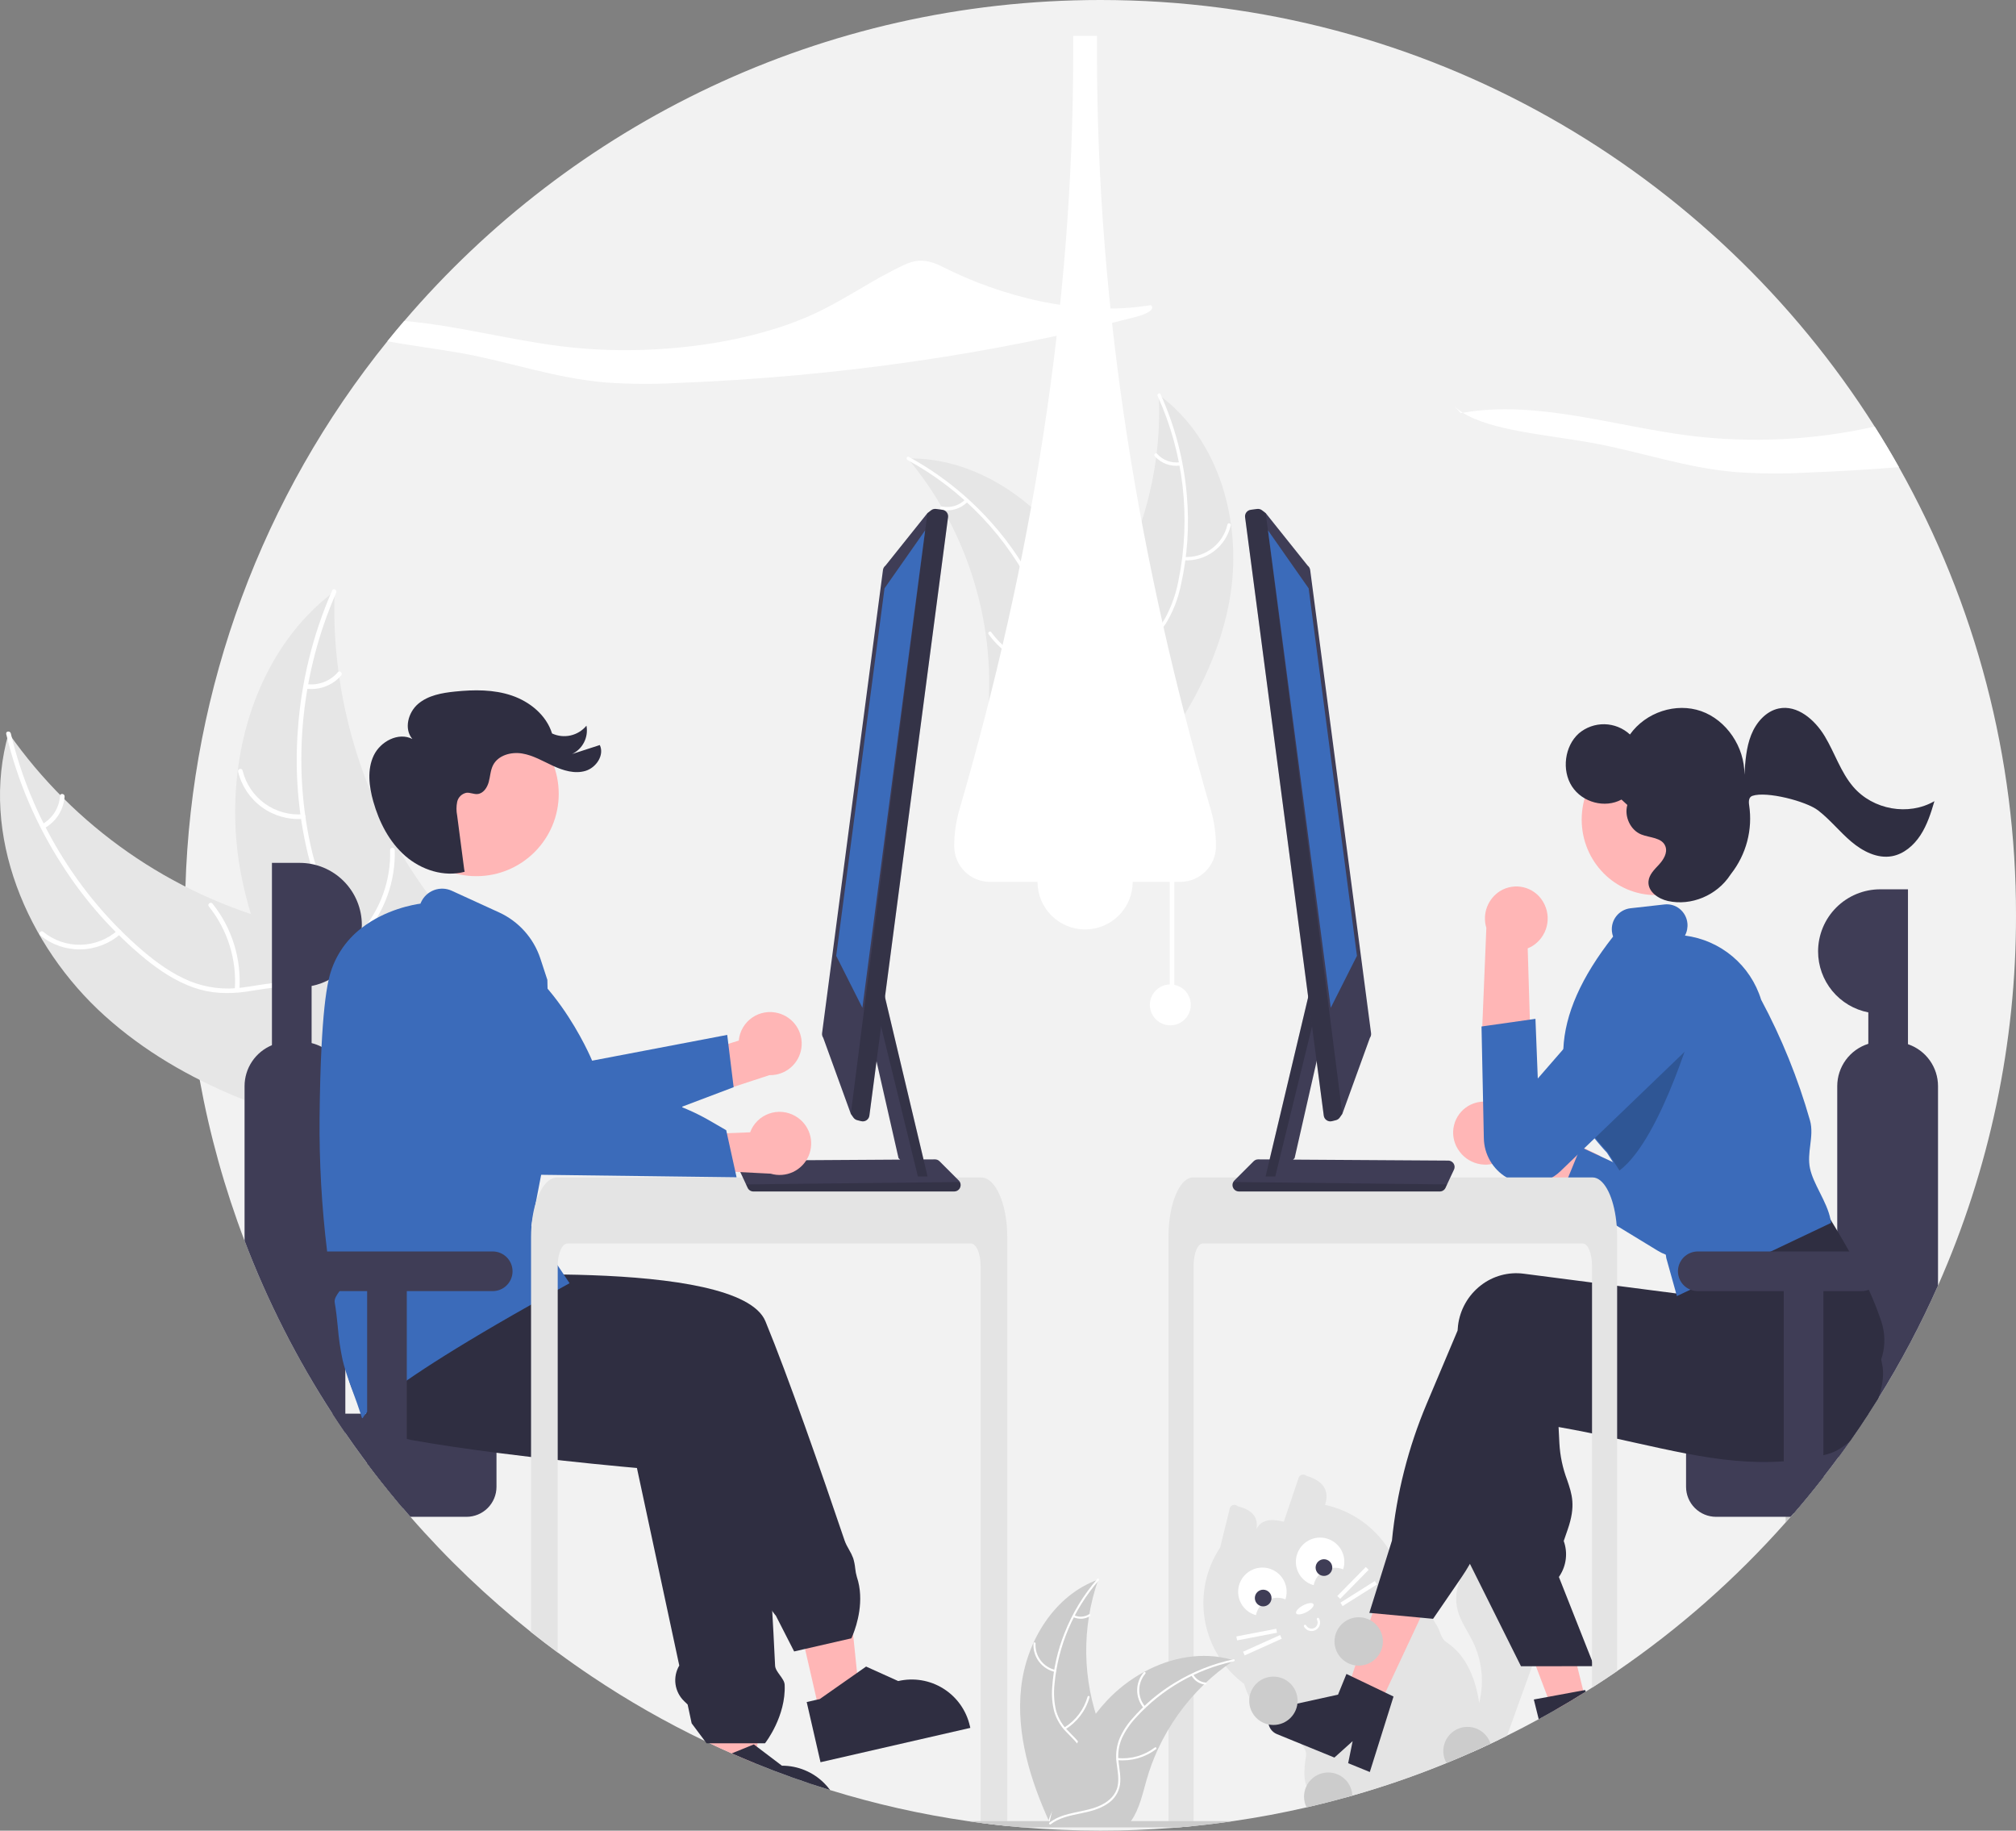 <?xml version="1.0" encoding="UTF-8"?> <svg xmlns="http://www.w3.org/2000/svg" width="651" height="591" viewBox="0 0 651 591" fill="none"><rect x="0" y="0" width="651" height="591" fill="#808080" stroke="none"/><g clip-path="url(#clip0_2159_1289)"><path d="M650.999 295.5C651.066 336.665 642.486 377.385 625.815 415.026C625.276 416.242 624.731 417.451 624.178 418.652C623.905 419.256 623.625 419.853 623.345 420.457C623.065 421.054 622.784 421.659 622.497 422.256C622.128 423.029 621.76 423.796 621.384 424.562C620.919 425.527 620.447 426.485 619.961 427.443C619.902 427.576 619.836 427.709 619.762 427.841C619.356 428.652 618.951 429.462 618.531 430.273C618.442 430.45 618.354 430.627 618.258 430.796C617.779 431.74 617.285 432.683 616.783 433.619V433.626C616.253 434.621 615.719 435.613 615.184 436.603C613.857 439.05 612.493 441.474 611.092 443.876C610.672 444.591 610.259 445.306 609.831 446.013C609.44 446.677 609.05 447.332 608.652 447.988C608.379 448.445 608.106 448.895 607.826 449.344C607.384 450.074 606.934 450.803 606.477 451.533C606.469 451.54 606.469 451.54 606.469 451.548C605.459 453.169 604.427 454.783 603.388 456.382H603.38C602.901 457.126 602.415 457.863 601.928 458.6V458.607C600.461 460.818 598.964 463.007 597.438 465.173V465.18C597.433 465.181 597.427 465.184 597.424 465.188V465.195L597.409 465.21C596.2 466.942 594.966 468.659 593.708 470.361V470.368C592.904 471.459 592.093 472.549 591.275 473.625C590.604 474.51 589.926 475.391 589.24 476.271C589.1 476.462 588.953 476.647 588.798 476.838V476.846C588.614 477.089 588.429 477.325 588.23 477.568V477.575C585.318 481.297 582.318 484.944 579.229 488.518H579.221C579.059 488.717 578.889 488.909 578.72 489.1C578.558 489.292 578.381 489.484 578.211 489.683H578.204C577.946 489.985 577.68 490.287 577.415 490.589C577.157 490.891 576.884 491.193 576.611 491.495V491.503C560.51 509.661 542.237 525.773 522.203 539.475C519.535 541.31 516.831 543.096 514.094 544.833C513.415 545.268 512.737 545.695 512.052 546.122C511.845 546.262 511.639 546.388 511.432 546.513C511.071 546.741 510.702 546.97 510.334 547.198C509.973 547.419 509.604 547.648 509.235 547.869C507.768 548.768 506.286 549.652 504.804 550.522C504.436 550.743 504.06 550.956 503.684 551.178C503.315 551.391 502.939 551.605 502.563 551.819C502.558 551.826 502.552 551.833 502.544 551.838C502.537 551.843 502.528 551.846 502.519 551.848L502.504 551.856L502.49 551.87H502.482C500.624 552.939 498.759 553.993 496.872 555.009C493.495 556.852 490.084 558.628 486.639 560.337C485.784 560.765 484.921 561.185 484.059 561.605C483.344 561.951 482.621 562.297 481.906 562.636C481.707 562.732 481.515 562.828 481.316 562.916C480.719 563.197 480.122 563.477 479.525 563.749C478.876 564.059 478.22 564.353 477.571 564.648C476.841 564.98 476.119 565.304 475.389 565.628C472.646 566.852 469.874 568.031 467.095 569.165C457.166 573.229 447.018 576.738 436.699 579.674C436.219 579.814 435.733 579.954 435.246 580.086C430.83 581.324 426.382 582.457 421.902 583.484C414.08 585.282 406.187 586.758 398.222 587.912C398.207 587.912 398.185 587.92 398.171 587.92C397.22 588.06 396.261 588.192 395.31 588.325C395.229 588.34 395.141 588.355 395.052 588.362C395.045 588.369 395.037 588.369 395.023 588.362C395.023 588.362 395.023 588.369 395.015 588.362C393.961 588.502 392.907 588.642 391.845 588.775C391.771 588.789 391.698 588.797 391.624 588.804C390.636 588.922 389.641 589.04 388.645 589.15C387.576 589.268 386.507 589.379 385.431 589.489C384.613 589.57 383.794 589.652 382.976 589.725C382.903 589.74 382.829 589.747 382.755 589.747C382.01 589.814 381.266 589.88 380.521 589.939C380.492 589.939 380.455 589.946 380.425 589.946C379.777 590.005 379.128 590.049 378.479 590.101C370.849 590.705 363.144 591.005 355.367 591C346.925 591 338.57 590.649 330.301 589.946C330.271 589.946 330.242 589.939 330.212 589.939C328.45 589.792 326.691 589.629 324.933 589.453C324.469 589.408 324.012 589.357 323.547 589.313C323.459 589.305 323.371 589.298 323.282 589.283C323.142 589.268 323.002 589.254 322.854 589.239C322.781 589.231 322.7 589.224 322.626 589.209C322.014 589.143 321.402 589.077 320.783 589.003C320.097 588.922 319.404 588.841 318.719 588.752C318.033 588.671 317.34 588.583 316.654 588.487C316.507 588.472 316.352 588.458 316.205 588.428C315.703 588.369 315.202 588.303 314.708 588.229C314.465 588.2 314.229 588.163 313.993 588.126C313.514 588.06 313.042 587.993 312.563 587.92C312.548 587.92 312.526 587.912 312.511 587.912C297.456 585.739 282.595 582.391 268.063 577.898H268.056C267.267 577.655 266.478 577.404 265.689 577.154C265.453 577.087 265.217 577.014 264.981 576.932C262.932 576.277 260.895 575.599 258.87 574.899C256.076 573.941 253.301 572.938 250.546 571.892C249.794 571.605 249.05 571.317 248.298 571.03C246.801 570.44 245.312 569.851 243.83 569.247C241.301 568.215 238.79 567.151 236.295 566.056H236.288V566.048C233.958 565.024 231.646 563.968 229.351 562.88C229.283 562.859 229.218 562.83 229.159 562.791C229.152 562.791 229.152 562.784 229.144 562.784C228.636 562.548 228.127 562.305 227.618 562.062L227.603 562.054C214.958 555.995 202.765 549.036 191.118 541.229C187.38 538.731 183.706 536.15 180.096 533.484C177.184 531.34 174.314 529.142 171.485 526.889C157.396 515.696 144.356 503.242 132.529 489.683H132.522V489.675C131.689 488.725 130.878 487.781 130.052 486.823V486.816C129.934 486.683 129.824 486.551 129.713 486.418C129.19 485.806 128.681 485.202 128.172 484.583V484.576C127.479 483.758 126.801 482.937 126.138 482.115C125.99 481.938 125.85 481.768 125.71 481.591H125.703V481.584C125.157 480.921 124.619 480.25 124.088 479.58C123.815 479.248 123.55 478.909 123.284 478.57H123.277V478.563C121.67 476.536 120.095 474.49 118.551 472.424V472.417C118.124 471.849 117.704 471.282 117.291 470.707H117.283C115.308 468.04 113.383 465.34 111.511 462.609V462.601C110.803 461.577 110.103 460.545 109.41 459.506C108.717 458.467 108.031 457.426 107.353 456.382H107.345C106.645 455.306 105.952 454.225 105.266 453.139C105.23 453.08 105.193 453.029 105.163 452.977C104.485 451.909 103.816 450.833 103.158 449.75C102.627 448.887 102.104 448.033 101.595 447.17C101.241 446.588 100.895 446.013 100.555 445.424C100.43 445.225 100.32 445.026 100.209 444.834C99.427 443.501 98.661 442.167 97.894 440.826C97.002 439.249 96.117 437.657 95.255 436.065C94.901 435.409 94.547 434.746 94.201 434.083C94.075 433.869 93.965 433.655 93.854 433.434C93.441 432.653 93.028 431.872 92.623 431.084C92.217 430.303 91.812 429.514 91.414 428.726C91.016 427.937 90.618 427.149 90.227 426.353C89.932 425.756 89.637 425.152 89.35 424.555C89.32 424.505 89.293 424.453 89.268 424.4C89.136 424.12 88.996 423.847 88.87 423.567C88.841 423.524 88.818 423.477 88.804 423.427C88.502 422.808 88.207 422.197 87.919 421.578C87.536 420.782 87.167 419.978 86.799 419.175C86.533 418.615 86.283 418.048 86.025 417.48C85.656 416.685 85.295 415.881 84.941 415.071C84.565 414.238 84.204 413.398 83.842 412.558C83.746 412.344 83.658 412.138 83.57 411.924C83.4 411.541 83.238 411.158 83.076 410.774C82.641 409.758 82.213 408.726 81.793 407.702C81.314 406.545 80.847 405.385 80.392 404.223C79.957 403.14 79.534 402.054 79.124 400.966L78.969 400.568V400.561C72.563 383.733 67.716 366.352 64.49 348.638V348.631C62.65 338.517 61.341 328.315 60.568 318.064C60.523 317.504 60.487 316.944 60.45 316.384C59.963 309.45 59.725 302.488 59.735 295.5C59.735 292.398 59.784 289.31 59.882 286.237C61.794 221.993 84.705 160.142 125.113 110.146C126.89 107.942 128.698 105.766 130.539 103.617C184.755 40.198 265.365 0 355.367 0C460.592 0 552.983 54.951 605.364 137.713C608.091 142.002 610.701 146.37 613.193 150.816C638.057 194.982 651.08 244.821 650.999 295.5Z" fill="#F2F2F2"></path><path d="M498.526 527.441C497.465 530.374 496.405 533.307 495.349 536.24C495.15 536.8 494.943 537.353 494.744 537.913C492.046 545.385 489.345 552.86 486.642 560.337C485.787 560.764 484.924 561.184 484.062 561.604C483.347 561.951 482.624 562.297 481.909 562.636C481.71 562.732 481.518 562.828 481.319 562.916C480.722 563.196 480.125 563.476 479.528 563.749C478.879 564.058 478.223 564.353 477.574 564.648C476.844 564.979 476.122 565.304 475.392 565.628C475.012 564.64 474.796 563.597 474.75 562.54C474.719 560.88 474.915 559.224 475.333 557.618C475.974 554.965 476.992 552.363 477.662 549.703C477.699 549.578 477.729 549.445 477.758 549.32C479.254 542.969 478.563 536.299 475.797 530.389C474.131 526.866 471.742 523.661 470.703 519.903C469.8 516.374 470.2 512.637 471.831 509.38C472.436 508.116 473.196 506.933 474.094 505.857C474.308 505.585 474.537 505.327 474.772 505.069C476.941 502.688 479.822 501.072 482.985 500.463C489.038 499.387 495.363 502.607 498.747 507.663C500.134 509.694 500.979 512.045 501.202 514.494C501.571 518.923 500.038 523.263 498.526 527.441Z" fill="#E4E4E4"></path><path d="M481.809 557.375C480.423 554.818 478.101 552.578 477.659 549.704C476.221 540.478 472.756 533.861 467.013 530.11C465.347 529.027 465.082 526.632 464.057 524.907C463.6 524.133 463.135 523.36 462.656 522.601C461.882 521.341 461.076 520.105 460.238 518.894C458.649 516.553 456.898 514.327 454.996 512.232C454.207 511.356 453.374 510.508 452.512 509.705L452.504 509.697C451.966 509.182 451.421 508.688 450.853 508.209C450.632 508.017 450.403 507.826 450.167 507.634L450.153 507.619C449.156 506.756 448.113 505.949 447.027 505.202C444.527 503.515 441.704 502.343 438.806 503.279C437.668 503.669 436.571 504.173 435.533 504.782C435.002 505.084 434.479 505.401 433.955 505.718C433.602 505.932 433.248 506.146 432.894 506.367C432.606 506.536 432.319 506.706 432.031 506.868C429.805 508.15 427.569 509.408 425.322 510.641C424.998 510.825 424.674 511.002 424.342 511.179H424.334C424.106 511.311 423.87 511.437 423.634 511.562C423.184 511.812 422.727 512.063 422.278 512.306C420.928 513.036 419.577 513.758 418.223 514.473C417.53 514.841 416.829 515.195 416.129 515.549C415.805 515.711 415.48 515.873 415.163 516.042H415.156C415.038 516.101 414.927 516.16 414.809 516.219C413.851 516.713 412.907 517.221 411.993 517.774C409.341 519.37 407.038 521.483 405.218 523.986C404.864 524.472 404.525 524.974 404.215 525.489C403.809 526.157 403.44 526.845 403.109 527.553C402.881 528.032 402.667 528.511 402.475 528.997V529.004C400.663 533.662 400.409 538.781 401.753 543.595V543.603C401.841 543.934 401.937 544.258 402.048 544.583C402.225 545.128 402.424 545.673 402.645 546.204C402.889 546.796 403.165 547.374 403.471 547.936V547.943C405.111 550.74 407.158 553.278 409.545 555.474L409.619 555.548C409.914 555.835 410.216 556.13 410.511 556.417C410.673 556.572 410.843 556.727 411.02 556.874C413.571 559.063 417.692 560.721 420.022 562.969C421.268 564.17 421.997 565.533 421.71 567.235C420.943 571.752 421.113 574.678 421.894 576.557C424.017 581.686 430.682 579.077 435.246 580.087C435.732 579.954 436.219 579.814 436.698 579.674C447.017 576.738 457.165 573.23 467.094 569.166C469.874 568.031 472.646 566.852 475.388 565.629C476.118 565.305 476.84 564.98 477.57 564.649C478.219 564.354 478.875 564.059 479.524 563.75C480.121 563.477 480.718 563.197 481.316 562.917C481.515 562.829 481.706 562.733 481.905 562.637C482.62 562.298 483.343 561.952 484.058 561.605C483.328 560.183 482.569 558.776 481.809 557.375Z" fill="#E4E4E4"></path><path d="M427.87 485.832C429.419 481.154 427.289 478.068 421.806 476.43C421.618 476.261 421.391 476.141 421.146 476.081C420.9 476.022 420.643 476.025 420.399 476.091C420.155 476.156 419.931 476.282 419.748 476.456C419.565 476.63 419.428 476.848 419.351 477.088L414.564 491.267C409.556 489.987 405.884 490.864 405.086 495.815C407.062 490.772 405.203 487.609 399.643 486.26C399.463 486.08 399.239 485.948 398.994 485.878C398.749 485.807 398.49 485.799 398.241 485.856C397.993 485.912 397.762 486.03 397.572 486.2C397.381 486.369 397.236 486.584 397.151 486.824L394.003 499.594C390.168 505.368 388.285 512.217 388.63 519.138C388.974 526.059 391.528 532.688 395.917 538.052C400.305 543.416 406.297 547.234 413.015 548.946C419.733 550.658 426.823 550.173 433.245 547.564C439.667 544.954 445.084 540.356 448.701 534.445C452.319 528.533 453.946 521.619 453.345 514.716C452.744 507.812 449.946 501.283 445.361 496.085C440.777 490.887 434.647 487.294 427.87 485.832Z" fill="#E4E4E4"></path><path d="M424.826 526.241C424.179 526.587 423.421 526.662 422.718 526.45C422.015 526.239 421.425 525.757 421.078 525.111C421.028 525.019 421.018 524.911 421.048 524.81C421.079 524.71 421.148 524.626 421.24 524.577C421.332 524.527 421.44 524.517 421.54 524.547C421.64 524.577 421.725 524.645 421.774 524.737C422.023 525.198 422.444 525.542 422.946 525.693C423.448 525.843 423.989 525.789 424.45 525.541C424.912 525.294 425.256 524.873 425.408 524.372C425.56 523.871 425.506 523.33 425.259 522.868C425.21 522.776 425.199 522.668 425.23 522.568C425.26 522.468 425.329 522.384 425.421 522.334C425.513 522.285 425.621 522.274 425.722 522.304C425.822 522.334 425.906 522.402 425.956 522.494C426.302 523.141 426.378 523.899 426.166 524.601C425.954 525.303 425.472 525.893 424.826 526.241Z" fill="white"></path><path d="M421.927 520.427C423.466 519.602 424.457 518.452 424.139 517.861C423.821 517.269 422.315 517.458 420.776 518.284C419.236 519.11 418.246 520.259 418.564 520.851C418.881 521.443 420.387 521.253 421.927 520.427Z" fill="white"></path><path d="M405.561 521.429C405.769 520.42 406.197 519.468 406.813 518.642C407.429 517.817 408.22 517.136 409.128 516.649C410.036 516.162 411.041 515.88 412.07 515.823C413.099 515.766 414.128 515.936 415.085 516.321C415.566 514.85 415.6 513.27 415.183 511.78C414.765 510.29 413.915 508.958 412.74 507.95C411.565 506.943 410.118 506.307 408.581 506.122C407.044 505.938 405.487 506.212 404.107 506.912C402.726 507.612 401.585 508.705 400.826 510.053C400.067 511.402 399.725 512.945 399.843 514.488C399.962 516.03 400.535 517.503 401.491 518.72C402.447 519.937 403.742 520.843 405.214 521.324C405.329 521.362 405.445 521.396 405.561 521.429Z" fill="white"></path><path d="M407.903 518.591C409.39 518.591 410.595 517.386 410.595 515.9C410.595 514.414 409.39 513.209 407.903 513.209C406.416 513.209 405.211 514.414 405.211 515.9C405.211 517.386 406.416 518.591 407.903 518.591Z" fill="#3F3D56"></path><path d="M424.198 511.745C424.406 510.736 424.834 509.785 425.45 508.959C426.066 508.133 426.856 507.452 427.765 506.965C428.673 506.478 429.677 506.196 430.706 506.139C431.736 506.083 432.765 506.253 433.721 506.637C434.202 505.166 434.237 503.586 433.819 502.097C433.402 500.607 432.552 499.274 431.377 498.267C430.202 497.26 428.755 496.624 427.218 496.439C425.681 496.254 424.124 496.529 422.744 497.229C421.363 497.928 420.221 499.021 419.462 500.37C418.703 501.718 418.362 503.261 418.48 504.804C418.598 506.347 419.172 507.819 420.128 509.036C421.084 510.253 422.379 511.159 423.85 511.64C423.965 511.678 424.081 511.713 424.198 511.745Z" fill="white"></path><path d="M427.524 508.757C429.011 508.757 430.216 507.552 430.216 506.066C430.216 504.58 429.011 503.375 427.524 503.375C426.037 503.375 424.832 504.58 424.832 506.066C424.832 507.552 426.037 508.757 427.524 508.757Z" fill="#3F3D56"></path><path d="M441.032 505.88L431.84 515.242L432.768 516.152L441.959 506.79L441.032 505.88Z" fill="white"></path><path d="M443.953 510.41L432.848 517.398L433.54 518.498L444.646 511.509L443.953 510.41Z" fill="white"></path><path d="M412.121 525.819L399.234 528.299L399.48 529.575L412.367 527.095L412.121 525.819Z" fill="white"></path><path d="M413.364 527.848L401.398 533.234L401.932 534.419L413.898 529.033L413.364 527.848Z" fill="white"></path><path d="M33.878 327.99C8.672 305.315 -6.591 269.255 2.789 236.682C23.956 266.866 55.123 288.594 90.775 298.02C104.537 301.606 120.218 304.162 128.591 315.653C133.801 322.803 135.011 332.252 133.778 341.011C132.544 349.77 129.097 358.042 125.681 366.203L125.862 368.404C92.575 361.929 59.085 350.666 33.878 327.99Z" fill="#E6E6E6"></path><path d="M3.492 236.784C9.898 263.797 24.98 288.939 46.142 306.983C50.717 310.884 55.698 314.443 61.285 316.744C66.748 318.945 72.702 319.644 78.526 318.767C83.974 318.059 89.464 316.704 94.989 317.332C100.812 317.994 105.677 321.256 109.076 325.952C113.234 331.698 115.079 338.595 116.648 345.403C118.391 352.961 120.081 360.839 125.074 367.016C125.679 367.765 124.481 368.659 123.877 367.912C115.192 357.165 116.38 342.288 110.089 330.412C107.154 324.87 102.53 320.179 96.162 319.015C90.593 317.997 84.93 319.39 79.421 320.154C73.636 320.957 68.039 320.763 62.489 318.804C56.811 316.799 51.681 313.427 47.026 309.66C36.534 301.04 27.464 290.824 20.147 279.387C11.724 266.38 5.588 252.029 2.007 236.954C1.785 236.021 3.272 235.857 3.492 236.784Z" fill="white"></path><path d="M38.954 301.48C35.392 304.625 30.827 306.402 26.076 306.493C21.324 306.585 16.694 304.986 13.014 301.98C12.271 301.37 13.185 300.187 13.929 300.799C17.351 303.604 21.664 305.093 26.089 304.999C30.513 304.904 34.758 303.232 38.058 300.284C38.776 299.644 39.667 300.844 38.954 301.48Z" fill="white"></path><path d="M75.814 319.488C76.501 309.802 73.51 300.212 67.438 292.632C66.836 291.881 68.033 290.986 68.635 291.736C74.939 299.636 78.03 309.622 77.293 319.701C77.222 320.661 75.743 320.444 75.814 319.488Z" fill="white"></path><path d="M13.681 266.051C15.312 265.121 16.688 263.801 17.683 262.209C18.678 260.616 19.262 258.802 19.382 256.928C19.441 255.967 20.92 256.185 20.862 257.14C20.719 259.21 20.072 261.213 18.976 262.975C17.881 264.736 16.37 266.203 14.577 267.247C14.416 267.359 14.218 267.407 14.024 267.379C13.829 267.351 13.653 267.25 13.53 267.097C13.413 266.938 13.362 266.739 13.39 266.543C13.419 266.347 13.523 266.17 13.681 266.051Z" fill="white"></path><path d="M108.056 190.854C108.036 191.455 108.017 192.056 108.007 192.665C107.785 200.747 108.221 208.835 109.31 216.847C109.384 217.468 109.469 218.096 109.561 218.713C112.389 237.989 118.774 256.572 128.389 273.518C132.222 280.258 136.562 286.696 141.371 292.778C148.014 301.176 155.885 309.754 159.265 319.567C159.629 320.587 159.93 321.628 160.165 322.685L128.534 368.011C128.41 368.078 128.296 368.152 128.172 368.22L126.992 370.087C126.722 369.791 126.449 369.478 126.179 369.181C126.021 369.01 125.871 368.829 125.714 368.657C125.611 368.54 125.509 368.422 125.409 368.322C125.375 368.283 125.341 368.244 125.317 368.212C125.218 368.112 125.136 368.009 125.047 367.916C123.513 366.17 121.988 364.41 120.473 362.636C120.463 362.629 120.463 362.629 120.459 362.611C108.949 349.066 98.469 334.442 90.543 318.692C90.304 318.218 90.055 317.738 89.831 317.243C86.298 310.124 83.353 302.728 81.025 295.13C79.763 290.965 78.714 286.739 77.88 282.468C75.747 271.428 75.364 260.122 76.746 248.963C79.504 226.719 89.349 205.605 106.718 191.888C107.163 191.538 107.601 191.197 108.056 190.854Z" fill="#E6E6E6"></path><path d="M108.561 191.358C97.405 216.782 94.303 245.932 100.332 273.075C101.635 278.943 103.468 284.782 106.543 289.982C109.579 295.027 113.912 299.167 119.09 301.973C123.866 304.686 129.066 306.908 133.099 310.734C137.35 314.767 139.27 320.299 139.154 326.094C139.014 333.185 136.332 339.802 133.485 346.181C130.324 353.265 126.928 360.573 127.194 368.509C127.226 369.471 125.731 369.464 125.699 368.504C125.237 354.696 135.147 343.533 137.278 330.265C138.272 324.074 137.405 317.546 133.022 312.784C129.188 308.62 123.828 306.323 118.969 303.618C113.866 300.778 109.514 297.255 106.263 292.35C102.938 287.333 100.872 281.553 99.424 275.744C96.24 262.547 95.151 248.932 96.198 235.397C97.307 219.942 101.053 204.792 107.273 190.6C107.658 189.722 108.944 190.486 108.561 191.358Z" fill="white"></path><path d="M97.904 264.355C93.166 264.723 88.451 263.395 84.602 260.609C80.753 257.822 78.02 253.759 76.891 249.144C76.666 248.21 78.108 247.816 78.334 248.752C79.377 253.051 81.923 256.836 85.512 259.423C89.102 262.01 93.499 263.23 97.909 262.862C98.868 262.783 98.857 264.277 97.904 264.355Z" fill="white"></path><path d="M116.488 300.915C122.872 293.595 126.26 284.138 125.978 274.431C125.949 273.47 127.444 273.476 127.472 274.436C127.747 284.538 124.201 294.372 117.541 301.975C116.906 302.699 115.856 301.636 116.488 300.915Z" fill="white"></path><path d="M99.066 220.857C100.929 221.097 102.823 220.87 104.576 220.198C106.33 219.525 107.889 218.428 109.114 217.004C109.74 216.272 110.789 217.337 110.167 218.064C108.807 219.63 107.083 220.84 105.148 221.588C103.212 222.335 101.122 222.597 99.061 222.351C98.865 222.344 98.679 222.263 98.54 222.124C98.402 221.984 98.322 221.798 98.316 221.602C98.318 221.404 98.398 221.215 98.538 221.075C98.678 220.936 98.868 220.857 99.066 220.857Z" fill="white"></path><path d="M397.019 193.876C401.413 169.584 394.111 142.019 374.176 127.447C375.458 154.262 367.209 180.666 350.889 201.986C344.566 210.186 336.678 218.648 336.985 228.997C337.176 235.436 340.696 241.415 345.314 245.908C349.932 250.402 355.608 253.627 361.216 256.803L362.094 258.15C378.369 239.583 392.625 218.168 397.019 193.876Z" fill="#E6E6E6"></path><path d="M373.815 127.821C382.263 146.427 384.631 167.222 380.583 187.25C379.788 191.577 378.316 195.752 376.22 199.621C374.057 203.324 370.941 206.38 367.197 208.472C363.745 210.493 359.979 212.16 357.079 214.985C355.615 216.452 354.479 218.213 353.744 220.15C353.009 222.088 352.693 224.159 352.815 226.227C352.984 231.389 355 236.183 357.134 240.802C359.503 245.93 362.045 251.219 361.927 257.001C361.913 257.702 363.001 257.683 363.015 256.984C363.22 246.924 355.898 238.889 354.221 229.247C353.438 224.748 354.007 219.986 357.154 216.477C359.906 213.408 363.788 211.685 367.301 209.669C370.984 207.682 374.124 204.823 376.446 201.343C378.732 197.593 380.363 193.482 381.269 189.186C383.463 179.545 384.126 169.62 383.236 159.773C382.282 148.53 379.41 137.532 374.746 127.257C374.457 126.621 373.528 127.189 373.815 127.821Z" fill="white"></path><path d="M382.266 180.878C385.72 181.101 389.141 180.089 391.917 178.023C394.694 175.958 396.646 172.973 397.424 169.602C397.579 168.919 396.525 168.646 396.37 169.33C395.651 172.47 393.832 175.25 391.243 177.169C388.653 179.087 385.463 180.016 382.248 179.79C381.549 179.742 381.571 180.83 382.266 180.878Z" fill="white"></path><path d="M369.081 207.677C364.363 202.407 361.806 195.553 361.919 188.481C361.931 187.781 360.843 187.799 360.831 188.499C360.727 195.858 363.402 202.985 368.324 208.459C368.794 208.98 369.548 208.196 369.081 207.677Z" fill="white"></path><path d="M381.011 149.213C379.657 149.406 378.276 149.259 376.993 148.785C375.709 148.312 374.563 147.528 373.658 146.503C373.195 145.976 372.441 146.761 372.901 147.285C373.906 148.412 375.173 149.277 376.59 149.803C378.007 150.329 379.531 150.5 381.029 150.301C381.172 150.294 381.307 150.233 381.406 150.131C381.506 150.028 381.562 149.891 381.564 149.748C381.561 149.604 381.502 149.467 381.398 149.367C381.294 149.267 381.155 149.212 381.011 149.213Z" fill="white"></path><path d="M293.121 147.994C293.401 148.331 293.68 148.668 293.957 149.015C297.692 153.569 301.049 158.42 303.998 163.518C304.232 163.909 304.463 164.308 304.686 164.704C311.658 177.063 316.274 190.608 318.3 204.651C319.101 210.24 319.475 215.881 319.419 221.527C319.342 229.324 318.638 237.771 321.071 244.927C321.316 245.677 321.608 246.41 321.944 247.124L360.38 259.118C360.481 259.101 360.579 259.093 360.681 259.077L362.194 259.626C362.217 259.335 362.235 259.033 362.258 258.742C362.272 258.573 362.278 258.401 362.292 258.233C362.298 258.119 362.305 258.006 362.317 257.904C362.32 257.866 362.322 257.828 362.321 257.799C362.334 257.698 362.335 257.602 362.345 257.509C362.449 255.819 362.541 254.126 362.622 252.429C362.625 252.421 362.625 252.421 362.619 252.409C363.202 239.48 362.71 226.388 360.246 213.787C360.172 213.408 360.101 213.02 360.009 212.635C358.867 206.961 357.262 201.39 355.212 195.978C354.08 193.018 352.798 190.117 351.373 187.286C347.675 179.979 342.85 173.299 337.076 167.491C325.563 155.914 310.473 148.147 294.353 147.993C293.94 147.99 293.536 147.989 293.121 147.994Z" fill="#E6E6E6"></path><path d="M293.054 148.507C311.006 158.279 325.422 173.457 334.254 191.885C336.225 195.818 337.564 200.038 338.222 204.388C338.725 208.646 338.078 212.961 336.348 216.885C334.809 220.576 332.807 224.174 332.192 228.174C331.908 230.227 332.061 232.316 332.642 234.306C333.222 236.295 334.216 238.139 335.56 239.717C338.805 243.737 343.301 246.351 347.787 248.755C352.767 251.424 357.983 254.117 361.372 258.805C361.782 259.373 362.64 258.703 362.23 258.135C356.334 249.98 345.648 247.971 338.501 241.282C335.166 238.161 332.752 234.016 333.151 229.32C333.5 225.214 335.562 221.502 337.152 217.778C338.896 213.975 339.681 209.803 339.439 205.627C339.006 201.257 337.832 196.993 335.967 193.018C331.912 184 326.463 175.676 319.821 168.35C312.287 159.947 303.37 152.894 293.457 147.496C292.843 147.162 292.444 148.175 293.054 148.507Z" fill="white"></path><path d="M331.759 185.785C334.651 183.885 336.773 181.018 337.746 177.698C338.719 174.378 338.479 170.82 337.07 167.66C336.783 167.022 335.777 167.438 336.064 168.077C337.382 171.017 337.605 174.331 336.693 177.421C335.781 180.511 333.793 183.174 331.09 184.928C330.503 185.309 331.176 186.165 331.759 185.785Z" fill="white"></path><path d="M337.377 215.117C330.436 213.748 324.265 209.814 320.096 204.1C319.684 203.533 318.826 204.203 319.238 204.769C323.587 210.707 330.017 214.788 337.244 216.196C337.932 216.33 338.062 215.25 337.377 215.117Z" fill="white"></path><path d="M311.683 161.258C310.717 162.227 309.526 162.941 308.216 163.335C306.906 163.73 305.519 163.793 304.179 163.519C303.492 163.377 303.363 164.458 304.045 164.599C305.527 164.895 307.059 164.823 308.507 164.39C309.956 163.957 311.276 163.177 312.352 162.116C312.462 162.025 312.533 161.895 312.55 161.753C312.568 161.611 312.531 161.468 312.447 161.353C312.357 161.24 312.227 161.166 312.084 161.149C311.941 161.131 311.797 161.17 311.683 161.258Z" fill="white"></path><path d="M96.781 278.564C102.102 278.564 107.206 280.677 110.968 284.438C114.731 288.199 116.845 293.3 116.845 298.619C116.844 303.271 115.225 307.779 112.266 311.369C109.307 314.96 105.191 317.411 100.623 318.302V351.103H87.816V278.564H96.781Z" fill="#3F3D56"></path><path d="M588.232 470.705V477.573C585.32 481.294 582.32 484.942 579.231 488.516C578.899 488.907 578.56 489.29 578.213 489.68C577.69 490.292 577.151 490.896 576.613 491.501V470.705H588.232Z" fill="#CACACA"></path><path d="M554.144 456.379C551.576 456.382 549.114 457.403 547.298 459.218C545.482 461.034 544.46 463.495 544.457 466.062V479.997C544.46 482.564 545.482 485.025 547.298 486.84C549.114 488.656 551.576 489.677 554.144 489.68H578.215C578.562 489.289 578.901 488.906 579.233 488.515C582.322 484.941 585.322 481.294 588.234 477.572C588.426 477.329 588.618 477.086 588.802 476.843C590.468 474.713 592.105 472.547 593.712 470.365C594.965 468.656 596.211 466.931 597.428 465.192C597.435 465.185 597.442 465.185 597.442 465.178C599.477 462.289 601.46 459.356 603.392 456.379H554.144Z" fill="#3F3D56"></path><path d="M616.124 337.102C614.644 336.592 613.089 336.333 611.524 336.336H607.565C606.123 336.337 604.689 336.553 603.311 336.977C600.404 337.89 597.864 339.706 596.06 342.16C594.256 344.614 593.281 347.579 593.277 350.625V466.872C593.277 467.307 593.299 467.734 593.336 468.154C593.4 468.9 593.526 469.639 593.712 470.365C594.966 468.655 596.212 466.931 597.428 465.192C597.435 465.184 597.443 465.184 597.443 465.177C599.478 462.288 601.461 459.355 603.392 456.378C604.432 454.779 605.464 453.165 606.474 451.544C613.772 439.84 620.237 427.636 625.819 415.023V350.625C625.816 347.642 624.879 344.734 623.141 342.31C621.403 339.885 618.949 338.064 616.124 337.102Z" fill="#3F3D56"></path><path d="M128.174 470.705V484.581C124.857 480.616 121.65 476.564 118.553 472.422C118.126 471.855 117.705 471.28 117.285 470.705H128.174Z" fill="#CACACA"></path><path d="M150.646 456.379H107.348C108.712 458.479 110.1 460.555 111.513 462.606C113.386 465.34 115.31 468.039 117.286 470.704C117.706 471.279 118.126 471.854 118.554 472.421C121.657 476.563 124.864 480.616 128.175 484.58C128.794 485.332 129.421 486.076 130.055 486.821C130.866 487.779 131.689 488.732 132.524 489.68H150.646C153.213 489.676 155.674 488.655 157.489 486.84C159.304 485.024 160.324 482.563 160.325 479.997V466.062C160.324 463.495 159.304 461.034 157.489 459.219C155.674 457.404 153.213 456.382 150.646 456.379Z" fill="#3F3D56"></path><path d="M103.825 337.95C101.784 336.892 99.519 336.338 97.219 336.336H93.268C91.398 336.333 89.546 336.702 87.82 337.419C85.204 338.499 82.967 340.33 81.392 342.681C79.818 345.031 78.976 347.796 78.973 350.625V400.565C86.417 420.126 95.929 438.837 107.349 456.378C108.713 458.478 110.101 460.554 111.514 462.605V350.625C111.512 348.012 110.795 345.449 109.439 343.215C108.084 340.98 106.142 339.159 103.825 337.95Z" fill="#3F3D56"></path><path d="M264.884 553.778L277.871 550.8L272.559 499.311L253.391 503.707L264.884 553.778Z" fill="#FFB6B6"></path><path d="M276.7 509.106C276.434 508.198 276.254 507.268 276.162 506.328C276.054 505.216 275.837 504.117 275.513 503.048C275.144 502.076 274.688 501.138 274.15 500.248C273.892 499.776 273.619 499.305 273.375 498.826C273.131 498.347 272.919 497.852 272.741 497.345C265.141 474.906 254.532 444.413 247.174 426.565C242.847 416.064 216.232 412.571 191.122 411.679C188.062 411.569 185.025 411.495 182.054 411.458C181.029 411.443 180.012 411.429 179.002 411.421C176.421 411.406 173.907 411.406 171.489 411.436C171.172 411.436 170.855 411.436 170.538 411.443C168.776 411.458 167.068 411.483 165.415 411.517C154.046 411.738 145.693 412.254 144.204 412.35L130.941 404.015L128.354 402.387L128.081 404.015L125.994 416.44L122.434 437.64L131.362 440.146L137.156 441.767L171.489 451.391L178.788 453.44L178.832 453.454L191.122 453.432L224.725 453.373L226.347 457.67C225.765 458.574 225.382 459.591 225.223 460.655C225.065 461.718 225.135 462.804 225.428 463.838C225.722 464.872 226.232 465.833 226.926 466.655C227.62 467.477 228.48 468.142 229.451 468.605L230.712 469.202L246.068 509.82C246.115 513.495 247.263 517.07 249.364 520.086C249.622 520.461 249.902 520.83 250.197 521.191L250.536 521.596L256.441 533.144L259.958 532.333L274.924 528.906L274.997 528.759C275.005 528.737 275.196 528.332 275.477 527.624V527.602C276.649 524.677 279.244 516.681 276.7 509.106Z" fill="#2F2E41"></path><path d="M313.186 557.203C312.627 554.728 311.584 552.388 310.116 550.317C308.648 548.247 306.785 546.487 304.634 545.139C302.484 543.791 300.087 542.881 297.583 542.463C295.079 542.045 292.517 542.125 290.045 542.701L279.672 538.021L276.767 540.063L264.72 548.508L263.725 548.736L260.496 549.473L264.956 568.905L313.334 557.815L313.186 557.203Z" fill="#2F2E41"></path><path d="M249.018 527.24L244.631 562.789L244.484 563.953L243.835 569.251C241.306 568.22 238.785 567.151 236.293 566.053C233.963 565.029 231.651 563.973 229.355 562.884V527.248L249.018 527.24Z" fill="#FFB6B6"></path><path d="M153.829 282.857C168.517 282.857 180.423 270.955 180.423 256.274C180.423 241.593 168.517 229.691 153.829 229.691C139.141 229.691 127.234 241.593 127.234 256.274C127.234 270.955 139.141 282.857 153.829 282.857Z" fill="#FFB6B6"></path><path d="M251.84 540.806C251.103 539.796 250.336 538.743 250.292 537.733C250.123 534.174 249.946 530.651 249.761 527.203C249.629 524.793 249.496 522.413 249.363 520.084C249.348 519.789 249.326 519.494 249.312 519.207C249.083 515.353 250.226 511.285 251.324 507.343C251.686 506.053 252.047 504.749 252.371 503.445C253.182 500.538 253.523 497.52 253.381 494.506C251.494 470.638 243.06 448.191 239.278 444.411C233.527 438.663 207.525 425.384 191.121 417.308C188.209 415.871 185.6 414.603 183.462 413.571C181.567 412.65 180.041 411.921 179.001 411.42C178.205 411.044 177.689 410.801 177.512 410.712L177.424 410.668L171.489 411.331L170.538 411.442L165.303 412.031L131.25 415.848L125.994 416.438L118.555 417.278L111.839 418.03L111.588 418.052L111.544 418.302C111.544 418.31 111.529 418.361 111.515 418.457C110.36 425.741 110.36 433.162 111.515 440.446C112.385 445.391 114.029 450.417 116.948 454.647C117.346 455.221 117.759 455.774 118.201 456.305C118.216 456.333 118.236 456.358 118.26 456.378C118.356 456.496 118.452 456.614 118.555 456.732V456.739C121.895 460.621 126.377 463.348 131.361 464.529C132.098 464.728 132.85 464.89 133.624 465.022C141.874 466.481 151.193 467.823 160.327 469.002C164.109 469.488 167.862 469.945 171.489 470.372C178.751 471.227 185.533 471.949 191.121 472.524C198.951 473.32 204.451 473.814 205.675 473.917L219.35 537.689C218.277 539.503 217.849 541.627 218.135 543.715C218.422 545.803 219.406 547.733 220.928 549.192L222.049 550.275L223.346 556.347L227.622 562.066L228.16 562.788H247.026L247.129 562.663C247.196 562.574 253.831 554.056 253.381 543.908C253.337 542.862 252.607 541.867 251.84 540.806Z" fill="#2F2E41"></path><path d="M251.323 327.077C249.894 326.687 248.397 326.614 246.938 326.865C245.478 327.115 244.091 327.682 242.874 328.527C241.658 329.371 240.641 330.471 239.896 331.751C239.151 333.03 238.695 334.457 238.562 335.932L216.465 342.835L217.387 357.28L248.455 347.094C250.948 347.154 253.376 346.298 255.28 344.688C257.183 343.078 258.43 340.826 258.784 338.359C259.137 335.892 258.573 333.38 257.198 331.301C255.823 329.222 253.732 327.719 251.323 327.077Z" fill="#FFB6B6"></path><path d="M236.906 350.983L220.391 357.23L219.969 358.049C219.468 359.021 218.78 359.885 217.944 360.592C217.109 361.298 216.143 361.833 215.101 362.166C214.058 362.499 212.961 362.624 211.87 362.533C210.78 362.442 209.718 362.137 208.746 361.636L171.626 375.679C171.626 375.679 155.048 359.098 143.246 344.3L147.269 319.57C148.2 313.832 150.18 308.314 153.11 303.293C177.314 308.598 191.208 342.419 191.208 342.419L234.831 334.099L236.906 350.983Z" fill="#3B6BBA"></path><path d="M150.048 281.436C143.39 283.234 136.05 280.844 130.854 276.311C125.658 271.779 122.408 265.356 120.535 258.721C119.163 253.863 118.513 248.469 120.677 243.907C122.842 239.346 128.667 236.268 133.161 238.573C130.389 235.344 131.774 230.004 135.012 227.242C138.25 224.48 142.696 223.688 146.93 223.255C153.076 222.627 159.424 222.557 165.272 224.547C171.12 226.537 176.433 230.888 178.264 236.786C180.133 237.656 182.238 237.881 184.249 237.427C186.261 236.973 188.065 235.866 189.379 234.277C189.717 236.101 189.445 237.986 188.604 239.64C187.763 241.295 186.401 242.626 184.727 243.427L193.687 240.524C195.228 243.784 192.528 247.819 189.075 248.863C185.622 249.907 181.895 248.766 178.618 247.258C175.341 245.749 172.166 243.842 168.607 243.254C165.048 242.666 160.867 243.809 159.221 247.017C158.359 248.698 158.314 250.666 157.813 252.487C157.312 254.308 156.044 256.196 154.161 256.345C152.971 256.439 151.806 255.806 150.619 255.935C149.891 256.079 149.22 256.431 148.689 256.95C148.158 257.468 147.79 258.13 147.63 258.855C147.334 260.308 147.331 261.806 147.619 263.261L149.895 280.651L150.048 281.436Z" fill="#2F2E41"></path><path d="M183.461 413.572L182.053 411.457L171.776 396.048L171.57 395.746L174.747 379.268L175.735 374.125L177.895 362.931L177.269 337.309L176.819 319.181L176.753 316.337L174.475 309.395C173.395 306.149 171.66 303.159 169.377 300.61C167.094 298.061 164.313 296.007 161.204 294.576L145.87 287.56C144.065 286.739 142.008 286.668 140.151 287.363C138.294 288.058 136.789 289.462 135.968 291.265C135.899 291.416 135.835 291.569 135.777 291.724C133.676 292.011 124.556 293.544 116.823 299.542C111.405 303.663 107.623 309.568 106.147 316.211C106.133 316.263 106.125 316.314 106.111 316.366C105.086 320.942 104.319 328.164 103.825 337.95C103.493 344.42 103.285 352 103.198 360.691C103.061 375.177 103.876 389.657 105.639 404.036C105.808 405.407 105.985 406.77 106.17 408.14C106.324 409.29 107.43 410.388 108.499 411.442C109.48 412.407 110.49 413.409 110.63 414.316C110.755 415.112 110.246 415.944 109.642 416.814C109.568 416.924 109.487 417.035 109.413 417.146C108.661 418.214 107.887 419.327 108.086 420.498C108.551 423.137 108.824 425.819 109.082 428.413C109.37 431.984 109.887 435.534 110.63 439.039C110.888 440.115 111.183 441.198 111.515 442.281C112.289 444.824 113.225 447.359 114.139 449.835C114.928 451.987 115.746 454.197 116.439 456.378C116.572 456.784 116.697 457.182 116.815 457.58L116.874 457.786L117.088 457.823H117.103C117.393 457.305 117.739 456.821 118.135 456.378C118.153 456.35 118.175 456.325 118.201 456.305C118.304 456.18 118.422 456.047 118.555 455.907C120.17 454.146 123.679 450.984 131.361 445.656C133.079 444.47 135.003 443.18 137.156 441.766C145.051 436.6 156.081 429.872 171.489 421.184C175.352 419.003 179.498 416.696 183.926 414.264L183.461 413.572Z" fill="#3B6BBA"></path><path d="M266.158 575.678C264.368 573.881 262.238 572.456 259.894 571.486C257.549 570.515 255.035 570.019 252.497 570.026L244.484 563.954L243.429 563.15L236.293 566.054C238.785 567.152 241.306 568.22 243.835 569.252C251.745 572.48 259.823 575.363 268.068 577.903C267.488 577.114 266.85 576.37 266.158 575.678Z" fill="#2F2E41"></path><path d="M444.15 553.277L434.113 548.479L447.9 506.545L462.714 513.627L444.15 553.277Z" fill="#FFB6B6"></path><path d="M511.434 546.517C508.515 548.337 505.559 550.106 502.566 551.823V551.845L502.521 551.852L502.507 551.859L501.371 552.139L499.742 547.836L495.982 537.91L485.734 510.865L501.666 506.938L502.566 510.585L509.304 537.902L511.235 545.714L511.434 546.517Z" fill="#FFB6B6"></path><path d="M470.804 371.014C472.235 373.338 474.519 375.01 477.167 375.674C479.815 376.339 482.618 375.942 484.978 374.568C485.452 374.281 485.902 373.956 486.323 373.594L518.054 391.796L516.676 373.111L486.755 358.691C485.127 357.057 483.002 356.008 480.713 355.71C478.425 355.412 476.103 355.882 474.11 357.045C471.829 358.414 470.185 360.633 469.541 363.213C468.897 365.793 469.304 368.524 470.673 370.803C470.716 370.874 470.759 370.944 470.804 371.014Z" fill="#FFB6B6"></path><path d="M504.41 384.942L510.019 388.358L535.21 403.713C536.864 404.747 538.705 405.445 540.628 405.768C542.552 406.091 544.52 406.032 546.421 405.595C548.322 405.157 550.118 404.35 551.707 403.218C553.295 402.087 554.645 400.654 555.68 399.002L555.688 398.988C557.553 395.917 558.213 392.263 557.541 388.733L546.344 332.822C545.931 330.627 545.048 328.547 543.756 326.725C542.464 324.902 540.794 323.38 538.86 322.262C536.925 321.145 534.772 320.458 532.547 320.248C530.323 320.039 528.079 320.312 525.97 321.049C522.424 322.294 519.486 324.843 517.754 328.176C516.022 331.51 515.626 335.378 516.646 338.993L528.353 378.672L510.407 370.31L504.41 384.942Z" fill="#3B6BBA"></path><path d="M607.702 440.071C607.695 440.049 607.68 439.968 607.658 439.842L607.636 439.761C607.584 439.496 607.525 439.201 607.459 438.877C605.955 431.411 604.022 424.037 601.672 416.792C600.279 412.355 598.433 408.073 596.164 404.014C596.091 403.881 596.01 403.749 595.929 403.616L595.656 403.174L593.363 404.014L593.274 404.043L558.418 416.814L548.34 420.506L548.023 420.624L546.305 427.624L522.205 424.507L502.565 421.965L496.925 421.235C494.48 420.917 491.996 421.088 489.618 421.738C487.24 422.388 485.015 423.505 483.072 425.023C481.045 426.594 479.352 428.552 478.09 430.784C476.828 433.016 476.023 435.476 475.722 438.022C475.648 438.582 475.604 439.15 475.582 439.71L473.879 503.209V503.29L474.668 504.867L491.145 537.91H502.565L509.303 537.903H514.781L503.391 509.097L503.649 508.706C504.72 507.064 505.396 505.196 505.622 503.248C505.849 501.301 505.62 499.327 504.953 497.483L506.236 493.769C508.898 486.098 507.637 482.413 506.045 477.756C504.614 473.969 503.774 469.985 503.553 465.944L503.287 460.689C509.974 461.861 516.204 463.165 522.205 464.477C524.21 464.912 526.196 465.352 528.162 465.796C533.757 467.042 539.161 468.243 544.455 469.245C555.174 471.286 565.444 472.532 575.994 471.758C576.2 471.743 576.406 471.728 576.613 471.706C579.178 471.5 581.759 471.168 584.369 470.704C585.836 470.439 587.31 470.137 588.799 469.783C589.212 469.68 589.632 469.577 590.045 469.473C591.192 469.171 592.296 468.728 593.333 468.154C594.809 467.331 596.182 466.337 597.425 465.192C597.432 465.185 597.44 465.185 597.44 465.177C599.475 462.289 601.458 459.356 603.389 456.379C604.429 454.779 605.461 453.166 606.471 451.544C607.945 447.499 608.506 443.416 607.702 440.071Z" fill="#2F2E41"></path><path d="M607.947 428.141C607.837 427.67 607.697 427.191 607.549 426.726C606.379 423.21 605.015 419.761 603.465 416.395C601.725 412.563 599.639 408.458 597.154 404.015C595.953 401.863 594.66 399.625 593.276 397.302C592.583 396.137 591.863 394.951 591.116 393.742C591.087 393.687 591.055 393.633 591.02 393.58L590.807 393.227L556.319 397.84L543.476 399.557L542.709 405.953L542.525 407.537C542.518 407.537 542.518 407.537 542.525 407.545L542.009 411.863V411.87L541.323 417.574L541.264 417.567L522.207 415.098L502.567 412.556L492.017 411.192C489.572 410.874 487.088 411.045 484.71 411.695C482.332 412.345 480.107 413.462 478.164 414.98C476.137 416.551 474.444 418.509 473.182 420.741C471.92 422.973 471.115 425.433 470.814 427.979C470.748 428.495 470.703 429.026 470.681 429.549L460.729 453.122C454.773 467.221 450.98 482.137 449.478 497.366L442.18 520.69L443.219 520.785L458.686 522.222L462.771 522.605L471.765 509.481C472.79 507.985 473.763 506.445 474.67 504.868C476.163 502.292 477.49 499.624 478.643 496.88L498.099 450.602C499.603 450.86 501.092 451.106 502.567 451.339C509.386 452.445 515.933 453.346 522.207 454.044C542.606 456.321 560.27 456.497 575.996 454.567C580.412 454.029 584.68 453.321 588.801 452.445C590.313 452.128 591.804 451.786 593.276 451.42C593.623 451.339 593.962 451.258 594.301 451.17C597.348 450.384 600.149 448.848 602.448 446.7C604.747 444.553 606.471 441.863 607.461 438.878C608.643 435.418 608.812 431.693 607.947 428.141Z" fill="#2F2E41"></path><path d="M534.61 288.962C547.785 288.962 558.466 278.048 558.466 264.586C558.466 251.123 547.785 240.209 534.61 240.209C521.435 240.209 510.754 251.123 510.754 264.586C510.754 278.048 521.435 288.962 534.61 288.962Z" fill="#FFB6B6"></path><path d="M591.255 394.56C591.218 394.287 591.174 394.014 591.115 393.742C590.547 390.75 589.072 387.817 587.65 384.972C586.293 382.261 585.003 379.696 584.472 377.146C583.949 374.634 584.258 372.113 584.561 369.682C584.885 367.043 585.224 364.317 584.465 361.671C580.613 348.161 575.324 335.102 568.688 322.718C567.013 317.273 563.803 312.426 559.442 308.759C555.081 305.091 549.755 302.759 544.101 302.041C544.761 300.809 545.036 299.407 544.89 298.017C544.797 297.119 544.528 296.248 544.096 295.455C543.665 294.662 543.08 293.962 542.376 293.397C541.7 292.852 540.922 292.447 540.088 292.204C539.254 291.961 538.381 291.886 537.517 291.982L526.429 293.227C524.652 293.45 523.034 294.366 521.928 295.775C520.822 297.184 520.318 298.972 520.524 300.751C520.586 301.299 520.71 301.838 520.893 302.358C510.601 315.46 505.315 327.398 504.828 338.687V338.695C504.769 339.998 504.777 341.304 504.851 342.608C505.084 346.822 506 350.971 507.564 354.892C509.41 359.422 511.881 363.671 514.906 367.515C515.526 368.296 516.167 369.063 516.831 369.814C517.45 370.551 518.143 371.325 518.91 372.135L520.849 375.171L522.655 378.009L532.313 400.285L537.23 400.123L537.916 405.024L538.078 406.166L541.263 417.566L541.499 418.421L545.856 416.35L571.851 404.014L591.284 394.788L591.255 394.56Z" fill="#3B6BBA"></path><path opacity="0.2" d="M507.855 354.775C510.072 360.201 513.188 365.216 517.072 369.607C517.738 370.401 518.44 371.181 519.175 371.962L522.949 377.881C536.86 367.458 548.131 326.421 548.131 326.421L532.436 323.369L507.855 354.775Z" fill="black"></path><path d="M498.354 291.239C499.728 293.599 500.127 296.401 499.466 299.051C498.804 301.7 497.135 303.987 494.812 305.425C494.336 305.709 493.836 305.954 493.319 306.157L494.43 342.71L478.594 332.745L479.967 299.561C479.293 297.353 479.369 294.984 480.184 292.824C480.999 290.664 482.506 288.834 484.471 287.62C486.742 286.247 489.466 285.832 492.043 286.466C494.621 287.1 496.841 288.732 498.215 291.002C498.262 291.08 498.308 291.159 498.354 291.239Z" fill="#FFB6B6"></path><path d="M495.822 328.911L478.406 331.386L479.155 367.435C479.198 370.006 479.899 372.524 481.19 374.749C482.481 376.973 484.32 378.831 486.532 380.145C489.234 381.735 492.38 382.403 495.495 382.049C498.61 381.696 501.526 380.34 503.803 378.185L544.918 338.656C547.811 335.913 549.542 332.166 549.756 328.186C549.97 324.206 548.65 320.295 546.067 317.259C543.537 314.265 539.92 312.398 536.013 312.07C532.105 311.741 528.227 312.977 525.232 315.507C525.115 315.606 524.999 315.706 524.885 315.809C524.479 316.172 524.092 316.557 523.728 316.962L496.579 348.18L495.822 328.911Z" fill="#3B6BBA"></path><path d="M511.877 545.596L511.236 545.714L502.566 547.313L499.742 547.836L495.297 548.654L496.875 555.013C498.769 553.989 500.642 552.935 502.507 551.859L502.522 551.852L502.566 551.845V551.823C505.559 550.113 508.516 548.344 511.435 546.517C511.641 546.392 511.848 546.266 512.054 546.126L511.877 545.596Z" fill="#2F2E41"></path><path d="M447.355 546.429L436.495 541.226L434.792 540.408L432.072 547.085L413.08 551.263C412.141 551.469 411.293 551.969 410.659 552.691C410.024 553.413 409.638 554.319 409.556 555.277C409.473 556.234 409.699 557.193 410.201 558.012C410.702 558.832 411.453 559.47 412.343 559.833L430.899 567.401L436.79 562.103L435.345 569.214L442.334 572.066L449.994 547.696L447.355 546.429Z" fill="#2F2E41"></path><path d="M598.446 254.013C594.391 249.286 592.463 243.015 589.222 237.647C585.98 232.28 580.339 227.476 574.379 228.725C570.271 229.586 567.096 233.21 565.489 237.25C563.882 241.289 563.581 245.744 563.299 250.109C563.399 241.14 557.487 232.445 549.343 229.583C541.201 226.721 531.455 229.913 526.338 237.119C524.105 235.05 521.19 233.872 518.146 233.808C515.102 233.744 512.141 234.799 509.823 236.772C505.246 240.861 504.233 248.644 507.599 253.859C510.965 259.075 518.255 261.018 523.604 258.125L525.495 259.864C524.431 263.585 526.495 267.981 529.965 269.382C532.779 270.518 536.752 270.329 537.805 273.281C538.541 275.343 537.165 277.545 535.702 279.13C534.239 280.715 532.502 282.351 532.327 284.544C532.061 287.853 535.482 290.171 538.592 290.869C546.091 292.553 554.411 289.082 558.733 282.467C558.817 282.34 558.907 282.212 559.005 282.084C561.43 278.984 563.197 275.423 564.199 271.618C565.2 267.812 565.415 263.843 564.83 259.952C564.587 258.423 564.831 257.286 565.886 256.924C570.444 255.359 583.214 258.644 587.079 261.612C590.944 264.581 594.039 268.509 597.762 271.669C601.485 274.829 606.229 277.267 610.955 276.406C614.741 275.717 617.962 272.97 620.128 269.656C622.294 266.343 623.541 262.48 624.657 258.642C616.286 263.475 604.829 261.452 598.446 254.013Z" fill="#2F2E41"></path><path d="M522.202 399.317V539.477C519.533 541.312 516.83 543.098 514.092 544.834V408.61C514.092 404.66 512.765 401.454 511.136 401.447H388.394C386.757 401.454 385.437 404.66 385.43 408.61V589.491C383.793 589.653 382.157 589.808 380.52 589.94C379.842 589.999 379.156 590.051 378.478 590.103C378.087 589.38 377.704 588.651 377.32 587.914V399.317C377.32 398.226 377.365 397.128 377.438 396.045C378.102 386.849 381.397 380.128 385.253 380.113H514.269C514.736 380.116 515.198 380.214 515.626 380.401C518.855 381.771 521.406 387.784 522.047 395.559C522.151 396.797 522.209 398.057 522.202 399.317Z" fill="#E4E4E4"></path><path d="M325.265 399.317V588.931C325.154 589.108 325.043 589.277 324.933 589.454C322.161 589.174 319.401 588.852 316.654 588.489V408.61C316.654 404.66 315.246 401.454 313.513 401.447H183.236C181.503 401.454 180.095 404.66 180.095 408.61V533.486C177.183 531.341 174.313 529.143 171.484 526.891V399.317C171.484 398.226 171.529 397.128 171.61 396.045C172.31 386.849 175.812 380.128 179.911 380.113H316.838C317.331 380.115 317.82 380.212 318.276 380.401C321.704 381.771 324.417 387.784 325.102 395.559C325.213 396.797 325.265 398.057 325.265 399.317Z" fill="#E4E4E4"></path><path d="M281.605 336.304L290.143 373.853L295.599 379.826H299.535L283.314 311.555L282.511 323.153V323.161L281.605 336.304Z" fill="#3F3D56"></path><path d="M310.037 381.745C310.012 381.687 309.98 381.632 309.941 381.583C309.863 381.405 309.75 381.245 309.609 381.111L308.614 380.116L303.38 374.877C302.995 374.501 302.48 374.289 301.942 374.287H301.92L298.227 374.309L295.049 374.331L290.611 374.361L260.384 374.552L240.516 374.678C239.978 374.684 239.464 374.902 239.084 375.284C238.705 375.666 238.491 376.181 238.488 376.719C238.491 377.017 238.557 377.31 238.68 377.581L239.063 378.399L239.867 380.116L240.914 382.364L241.43 383.469C241.594 383.821 241.856 384.119 242.184 384.327C242.511 384.536 242.892 384.647 243.28 384.648H308.165C308.506 384.641 308.84 384.551 309.139 384.385C309.437 384.219 309.69 383.982 309.875 383.695C310.06 383.408 310.171 383.08 310.2 382.74C310.228 382.4 310.172 382.058 310.037 381.745Z" fill="#3F3D56"></path><path opacity="0.17" d="M240.914 382.363L241.426 383.472C241.593 383.823 241.855 384.119 242.183 384.328C242.511 384.536 242.891 384.648 243.279 384.65H308.166C308.507 384.643 308.842 384.553 309.14 384.387C309.438 384.221 309.69 383.984 309.875 383.698C310.06 383.411 310.171 383.083 310.199 382.743C310.227 382.403 310.171 382.061 310.036 381.748C310.013 381.69 309.981 381.635 309.942 381.586L240.914 382.363Z" fill="black"></path><path opacity="0.17" d="M282.512 323.153V323.161L296.403 379.826H299.536L283.315 311.555L282.512 323.153Z" fill="black"></path><path d="M304.3 164.578L302.265 164.305C301.707 164.232 301.142 164.383 300.695 164.725L299.478 165.661L285.935 182.595C285.488 182.941 285.196 183.449 285.124 184.01L284.365 189.773L265.462 333.536C265.395 334.069 265.529 334.607 265.838 335.046L274.744 359.586L275.01 359.969L275.585 360.787C275.881 361.202 276.314 361.5 276.808 361.627L278.099 361.951C278.392 362.024 278.697 362.035 278.994 361.981C279.292 361.928 279.574 361.812 279.824 361.641C280.074 361.473 280.285 361.253 280.443 360.997C280.601 360.74 280.701 360.452 280.738 360.153L283.045 342.629V342.622L284.52 331.377L285.766 321.893V321.885L306.143 166.965C306.217 166.406 306.065 165.84 305.721 165.393C305.377 164.945 304.87 164.652 304.31 164.579L304.3 164.578Z" fill="#3F3D56"></path><path opacity="0.17" d="M299.475 165.661L274.742 359.589L275.011 359.968L275.584 360.784C275.88 361.2 276.313 361.498 276.808 361.625L278.1 361.949C278.393 362.022 278.697 362.032 278.994 361.978C279.29 361.925 279.572 361.81 279.821 361.641C280.07 361.471 280.281 361.251 280.439 360.994C280.597 360.738 280.699 360.451 280.739 360.153L306.14 166.967C306.214 166.406 306.062 165.839 305.717 165.39C305.372 164.942 304.863 164.648 304.302 164.574L302.262 164.306C301.985 164.269 301.704 164.287 301.434 164.359C301.165 164.432 300.912 164.557 300.691 164.728L299.475 165.661Z" fill="black"></path><path d="M298.748 171.207L285.623 189.933L270.023 308.575L278.481 325.347L298.748 171.207Z" fill="#3B6BBA"></path><path d="M426.598 336.304L418.06 373.853L412.604 379.826H408.668L424.89 311.555L425.692 323.153V323.161L426.598 336.304Z" fill="#3F3D56"></path><path d="M467.687 374.678L417.599 374.361L413.154 374.331L409.984 374.309L406.29 374.287H406.261C405.725 374.288 405.211 374.5 404.83 374.877L398.593 381.111C398.455 381.247 398.343 381.407 398.262 381.583C398.223 381.632 398.19 381.687 398.166 381.745C398.031 382.058 397.975 382.4 398.003 382.74C398.032 383.08 398.143 383.408 398.328 383.695C398.513 383.982 398.766 384.219 399.064 384.385C399.362 384.551 399.697 384.642 400.038 384.648H464.923C465.312 384.647 465.693 384.535 466.022 384.327C466.35 384.118 466.613 383.821 466.78 383.469L467.289 382.364L468.336 380.116L469.523 377.581C469.65 377.311 469.715 377.017 469.715 376.719C469.712 376.181 469.498 375.666 469.118 375.284C468.739 374.902 468.225 374.684 467.687 374.678Z" fill="#3F3D56"></path><path opacity="0.17" d="M467.288 382.363L466.776 383.472C466.609 383.823 466.347 384.119 466.019 384.328C465.692 384.536 465.312 384.648 464.923 384.65H400.037C399.695 384.643 399.361 384.553 399.063 384.387C398.765 384.221 398.512 383.984 398.327 383.698C398.142 383.411 398.031 383.083 398.003 382.743C397.975 382.403 398.031 382.061 398.167 381.748C398.19 381.69 398.221 381.635 398.261 381.586L467.288 382.363Z" fill="black"></path><path opacity="0.17" d="M425.692 323.153V323.161L411.801 379.826H408.668L424.89 311.555L425.692 323.153Z" fill="black"></path><path d="M442.741 333.537L423.079 184.011C423.007 183.451 422.715 182.942 422.268 182.597L408.732 165.662L407.516 164.727C407.065 164.386 406.499 164.235 405.938 164.307L403.904 164.579C403.342 164.652 402.833 164.944 402.487 165.391C402.142 165.839 401.988 166.406 402.06 166.967L422.438 321.894V321.902L423.684 331.378L425.166 342.631V342.646L427.466 360.155C427.502 360.455 427.604 360.743 427.763 361C427.922 361.257 428.135 361.476 428.387 361.643C428.635 361.814 428.917 361.93 429.213 361.983C429.509 362.036 429.813 362.026 430.105 361.953L431.395 361.628C431.889 361.501 432.323 361.204 432.619 360.788L433.194 359.97L433.459 359.587L442.365 335.048C442.678 334.61 442.812 334.07 442.741 333.537Z" fill="#3F3D56"></path><path opacity="0.17" d="M408.727 165.661L433.459 359.589L433.191 359.968L432.617 360.784C432.322 361.2 431.888 361.498 431.393 361.625L430.101 361.949C429.809 362.022 429.504 362.032 429.208 361.978C428.911 361.925 428.629 361.81 428.38 361.64C428.131 361.471 427.921 361.251 427.763 360.994C427.604 360.738 427.502 360.451 427.463 360.153L402.061 166.967C401.988 166.406 402.14 165.839 402.485 165.39C402.829 164.942 403.338 164.648 403.899 164.574L405.939 164.306C406.216 164.269 406.497 164.287 406.767 164.359C407.037 164.432 407.29 164.557 407.51 164.728L408.727 165.661Z" fill="black"></path><path d="M409.457 171.207L422.582 189.933L438.182 308.575L429.724 325.347L409.457 171.207Z" fill="#3B6BBA"></path><path d="M165.509 410.41C165.511 410.781 165.479 411.151 165.413 411.515C165.383 411.692 165.346 411.862 165.302 412.031C164.943 413.401 164.14 414.614 163.018 415.479C161.896 416.345 160.519 416.814 159.102 416.814H131.36V482.951C131.361 484.349 130.903 485.708 130.055 486.82C129.421 486.076 128.794 485.331 128.175 484.58C124.857 480.615 121.65 476.562 118.554 472.421V416.814H106.168C104.517 416.813 102.93 416.174 101.738 415.031C100.547 413.888 99.844 412.328 99.775 410.679C99.707 409.03 100.278 407.418 101.371 406.18C102.463 404.942 103.992 404.174 105.638 404.036C105.815 404.021 105.992 404.014 106.168 404.014H159.102C160.8 404.013 162.429 404.687 163.63 405.886C164.832 407.085 165.507 408.713 165.509 410.41Z" fill="#3F3D56"></path><path d="M607.579 410.41C607.58 411.706 607.187 412.972 606.452 414.041C605.718 415.109 604.676 415.929 603.465 416.394C602.891 416.613 602.287 416.748 601.674 416.792C601.512 416.806 601.342 416.814 601.18 416.814H588.802V476.842C588.618 477.085 588.426 477.329 588.234 477.572C585.322 481.293 582.322 484.941 579.232 488.515C578.246 487.96 577.426 487.151 576.857 486.173C576.288 485.195 575.991 484.083 575.996 482.951V416.814H548.246C547.428 416.816 546.616 416.659 545.858 416.35C544.903 415.968 544.054 415.361 543.384 414.581C542.714 413.801 542.242 412.871 542.009 411.869V411.862C541.665 410.407 541.848 408.877 542.525 407.543C542.518 407.536 542.518 407.536 542.525 407.536C542.818 406.949 543.201 406.412 543.661 405.944C544.258 405.333 544.971 404.848 545.758 404.516C546.546 404.184 547.392 404.014 548.246 404.014H601.18C602.877 404.013 604.504 404.687 605.705 405.886C606.905 407.085 607.579 408.712 607.579 410.408L607.579 410.41Z" fill="#3F3D56"></path><path d="M607.154 287.098C604.519 287.098 601.91 287.616 599.476 288.624C597.041 289.632 594.829 291.109 592.966 292.972C591.103 294.834 589.625 297.045 588.617 299.478C587.609 301.911 587.09 304.519 587.09 307.152C587.091 311.805 588.709 316.312 591.668 319.903C594.628 323.493 598.744 325.944 603.312 326.836V359.636H616.118V287.098H607.154Z" fill="#3F3D56"></path><path d="M256.857 360.327C255.58 359.578 254.154 359.117 252.679 358.978C251.205 358.839 249.718 359.025 248.323 359.523C246.928 360.021 245.659 360.818 244.606 361.859C243.553 362.9 242.741 364.159 242.227 365.547L219.094 366.449L215.977 377.219L248.864 378.902C251.255 379.61 253.822 379.417 256.08 378.36C258.338 377.302 260.13 375.453 261.115 373.164C262.1 370.874 262.211 368.302 261.426 365.937C260.642 363.571 259.016 361.575 256.857 360.327Z" fill="#FFB6B6"></path><path d="M237.853 380.064L214.091 379.768L211.083 379.727L162.737 379.118C162.737 379.118 149.608 366.599 138.176 353.709L139.778 342.125C141.341 330.756 146.983 320.342 155.655 312.82C172.028 323.756 181.523 345.402 181.523 345.402L197.444 352.523C208.648 353.024 219.566 356.22 229.27 361.839L234.506 364.871L237.853 380.064Z" fill="#3B6BBA"></path><path d="M312.516 587.918H398.227C392.38 588.773 386.48 589.448 380.526 589.944H330.217C324.26 589.451 318.359 588.775 312.516 587.918Z" fill="#CCCCCC"></path><path d="M329.747 544.786C331.406 529.822 340.472 514.978 354.661 509.926C349.245 525.378 349.472 542.247 355.302 557.548C357.571 563.441 360.709 569.759 358.729 575.755C357.497 579.486 354.399 582.369 350.917 584.192C347.435 586.016 343.556 586.915 339.725 587.796L338.978 588.431C332.695 574.747 328.088 559.75 329.747 544.786Z" fill="#CCCCCC"></path><path d="M354.807 510.208C346.631 519.615 341.628 531.359 340.509 543.771C340.22 546.439 340.354 549.135 340.906 551.761C341.526 554.302 342.816 556.63 344.641 558.504C346.307 560.286 348.218 561.915 349.422 564.07C350.022 565.183 350.38 566.41 350.472 567.67C350.564 568.93 350.389 570.196 349.958 571.384C348.96 574.372 346.948 576.824 344.897 579.153C342.619 581.739 340.213 584.388 339.276 587.789C339.162 588.201 338.529 588.001 338.642 587.589C340.273 581.673 345.952 578.249 348.61 572.905C349.851 570.411 350.347 567.528 349.118 564.929C348.043 562.657 346.074 560.975 344.371 559.186C342.564 557.384 341.226 555.167 340.474 552.728C339.791 550.139 339.553 547.452 339.771 544.783C340.166 538.766 341.506 532.849 343.74 527.248C346.254 520.841 349.847 514.912 354.362 509.716C354.641 509.394 355.085 509.888 354.807 510.208Z" fill="white"></path><path d="M340.631 539.752C338.573 539.282 336.749 538.095 335.485 536.405C334.222 534.715 333.6 532.631 333.732 530.525C333.738 530.439 333.778 530.359 333.842 530.302C333.906 530.244 333.99 530.214 334.076 530.217C334.162 530.22 334.243 530.257 334.303 530.318C334.363 530.38 334.396 530.463 334.396 530.549C334.269 532.51 334.848 534.451 336.028 536.023C337.208 537.594 338.911 538.693 340.83 539.119C341.247 539.212 341.045 539.845 340.631 539.752Z" fill="white"></path><path d="M343.675 557.71C347.35 555.45 350.038 551.887 351.202 547.734C351.317 547.322 351.95 547.523 351.835 547.934C350.616 552.253 347.811 555.955 343.982 558.299C343.616 558.522 343.312 557.932 343.675 557.71Z" fill="white"></path><path d="M346.878 521.461C347.637 521.809 348.469 521.963 349.302 521.909C350.135 521.856 350.941 521.597 351.649 521.155C352.011 520.927 352.315 521.517 351.955 521.743C351.171 522.228 350.28 522.513 349.36 522.574C348.441 522.635 347.52 522.47 346.679 522.094C346.596 522.065 346.528 522.006 346.488 521.928C346.448 521.851 346.438 521.761 346.462 521.677C346.489 521.594 346.548 521.524 346.626 521.484C346.704 521.443 346.794 521.435 346.878 521.461Z" fill="white"></path><path d="M398.465 536.03C398.243 536.179 398.021 536.327 397.798 536.482C394.823 538.495 392.016 540.746 389.405 543.214C389.2 543.402 388.995 543.595 388.796 543.788C382.57 549.8 377.514 556.915 373.886 564.772C372.445 567.9 371.245 571.133 370.295 574.443C368.983 579.014 367.924 584.074 365.257 587.834C364.983 588.23 364.685 588.608 364.364 588.967L339.809 589.295C339.753 589.267 339.696 589.246 339.64 589.219L338.66 589.277C338.697 589.102 338.739 588.923 338.776 588.748C338.798 588.647 338.824 588.546 338.845 588.445C338.861 588.378 338.877 588.31 338.887 588.249C338.893 588.226 338.898 588.204 338.903 588.187C338.914 588.125 338.93 588.069 338.94 588.013C339.173 587.007 339.414 586.001 339.662 584.995C339.662 584.99 339.662 584.99 339.667 584.984C341.484 577.301 344.206 569.861 347.776 562.819C347.885 562.61 347.994 562.396 348.115 562.187C349.77 559.069 351.677 556.092 353.818 553.284C354.995 551.75 356.249 550.277 357.575 548.871C361.008 545.242 364.991 542.176 369.377 539.785C378.122 535.02 388.295 533.102 397.745 535.816C397.987 535.885 398.223 535.955 398.465 536.03Z" fill="#CCCCCC"></path><path d="M398.413 536.341C386.218 538.932 375.15 545.298 366.78 554.534C364.943 556.491 363.426 558.725 362.285 561.153C361.25 563.555 360.877 566.19 361.205 568.785C361.462 571.21 362.007 573.661 361.67 576.106C361.479 577.356 361.026 578.55 360.34 579.612C359.655 580.674 358.752 581.58 357.693 582.269C355.096 584.054 352.013 584.8 348.972 585.426C345.596 586.12 342.079 586.787 339.282 588.938C338.943 589.199 338.558 588.658 338.897 588.398C343.762 584.656 350.359 585.339 355.701 582.672C358.193 581.427 360.326 579.424 360.91 576.609C361.42 574.148 360.861 571.62 360.58 569.167C360.222 566.641 360.489 564.065 361.357 561.666C362.371 559.187 363.8 556.899 365.582 554.899C369.521 550.332 374.155 546.414 379.313 543.286C385.179 539.684 391.619 537.111 398.354 535.68C398.771 535.592 398.828 536.253 398.413 536.341Z" fill="white"></path><path d="M369.303 551.403C367.943 549.789 367.202 547.744 367.211 545.634C367.22 543.524 367.979 541.486 369.353 539.884C369.632 539.561 370.148 539.979 369.868 540.303C368.586 541.792 367.879 543.691 367.875 545.656C367.87 547.621 368.569 549.522 369.844 551.018C370.121 551.343 369.578 551.726 369.303 551.403Z" fill="white"></path><path d="M360.914 567.572C365.21 567.979 369.502 566.753 372.933 564.137C373.273 563.878 373.658 564.418 373.318 564.677C369.743 567.393 365.274 568.66 360.804 568.227C360.378 568.185 360.49 567.531 360.914 567.572Z" fill="white"></path><path d="M385.305 540.555C385.701 541.289 386.273 541.913 386.97 542.371C387.667 542.83 388.467 543.108 389.298 543.181C389.725 543.217 389.612 543.871 389.188 543.835C388.271 543.75 387.387 543.442 386.616 542.937C385.845 542.433 385.209 541.747 384.764 540.94C384.716 540.867 384.697 540.779 384.712 540.693C384.726 540.607 384.773 540.53 384.842 540.477C384.914 540.426 385.003 540.406 385.09 540.421C385.176 540.435 385.254 540.483 385.305 540.555Z" fill="white"></path><path d="M411.204 556.878C415.517 556.878 419.013 553.383 419.013 549.072C419.013 544.761 415.517 541.266 411.204 541.266C406.891 541.266 403.395 544.761 403.395 549.072C403.395 553.383 406.891 556.878 411.204 556.878Z" fill="#CCCCCC"></path><path d="M436.701 579.674C436.222 579.814 435.735 579.954 435.248 580.086C430.832 581.324 426.384 582.457 421.905 583.484C421.389 582.443 421.112 581.3 421.095 580.139C421.077 578.978 421.319 577.827 421.803 576.771C422.287 575.715 423 574.781 423.891 574.036C424.782 573.29 425.828 572.753 426.954 572.463C428.079 572.174 429.254 572.139 430.395 572.361C431.535 572.583 432.612 573.057 433.546 573.748C434.479 574.439 435.247 575.329 435.793 576.354C436.339 577.38 436.649 578.514 436.701 579.674Z" fill="#CCCCCC"></path><path d="M481.318 562.917C480.721 563.197 480.123 563.477 479.526 563.75C478.877 564.059 478.221 564.354 477.573 564.649C476.843 564.98 476.12 565.305 475.39 565.629C472.648 566.852 469.876 568.031 467.096 569.166C467.06 569.107 467.023 569.041 466.986 568.974C466.012 567.15 465.802 565.015 466.402 563.036C467.001 561.058 468.361 559.398 470.183 558.42C472.006 557.443 474.142 557.227 476.122 557.822C478.103 558.416 479.768 559.771 480.75 561.591C480.976 562.016 481.166 562.46 481.318 562.917Z" fill="#CCCCCC"></path><path d="M438.747 537.717C443.06 537.717 446.556 534.223 446.556 529.911C446.556 525.6 443.06 522.105 438.747 522.105C434.434 522.105 430.938 525.6 430.938 529.911C430.938 534.223 434.434 537.717 438.747 537.717Z" fill="#CCCCCC"></path><path d="M367.111 102.211C321.174 114.289 270.275 121.636 218.521 123.648C210.937 124.061 203.334 124.009 195.755 123.493C179.101 122.093 164.836 116.861 148.948 114.002C141.31 112.631 132.803 111.629 125.113 110.148C126.89 107.944 128.699 105.768 130.539 103.619C147.12 105.019 163.958 109.602 180.738 111.732C209.261 115.358 241.221 111.312 262.844 101.334C273.335 96.493 281.371 90.45 291.825 85.587C293.247 84.857 294.787 84.385 296.373 84.194C299.684 83.892 302.588 85.225 304.955 86.419C322.494 95.269 347.958 102.462 371.594 98.504C373.356 99.882 370.009 101.452 367.111 102.211Z" fill="white"></path><path d="M471.703 133.355C471.919 133.316 472.135 133.285 472.351 133.248C471.443 132.685 470.588 132.041 469.797 131.324L471.703 133.355Z" fill="white"></path><path d="M613.193 150.816C603.322 151.605 593.398 152.192 583.424 152.578C575.839 152.987 568.236 152.935 560.658 152.423C544.004 151.015 529.738 145.791 513.851 142.931C499.29 140.315 481.597 139.055 472.352 133.249C496.245 129.114 521.002 137.53 545.64 140.662C565.57 143.111 585.773 142.114 605.364 137.714C608.092 142.003 610.701 146.37 613.193 150.816Z" fill="white"></path><path d="M390.974 261.357C367.848 182.015 354.237 100.208 354.237 17.567V11.578H346.553V17.567C346.553 100.208 332.94 182.015 309.815 261.357C308.697 265.198 308.13 269.178 308.133 273.178C308.133 274.691 308.431 276.189 309.01 277.587C309.589 278.985 310.438 280.255 311.509 281.325C312.579 282.395 313.85 283.243 315.248 283.822C316.646 284.401 318.145 284.699 319.659 284.699H335.027C335.027 286.716 335.424 288.714 336.196 290.578C336.969 292.441 338.101 294.135 339.528 295.561C340.955 296.988 342.649 298.119 344.514 298.891C346.378 299.663 348.376 300.06 350.395 300.06C352.413 300.06 354.411 299.663 356.276 298.891C358.14 298.119 359.834 296.988 361.261 295.561C362.688 294.135 363.82 292.441 364.593 290.578C365.365 288.714 365.763 286.716 365.763 284.699H377.721V317.807C376.034 317.856 374.43 318.549 373.238 319.743C372.046 320.937 371.357 322.542 371.311 324.228C371.266 325.914 371.867 327.554 372.993 328.811C374.119 330.067 375.683 330.845 377.365 330.985C379.047 331.125 380.719 330.617 382.037 329.564C383.355 328.511 384.22 326.993 384.454 325.323C384.689 323.652 384.274 321.955 383.296 320.581C382.318 319.206 380.851 318.257 379.196 317.93V284.699H381.13C384.187 284.699 387.119 283.485 389.281 281.325C391.442 279.164 392.656 276.234 392.656 273.178C392.659 269.178 392.092 265.198 390.974 261.357Z" fill="white"></path></g><defs><clipPath id="clip0_2159_1289"><rect width="651" height="591" fill="white"></rect></clipPath></defs></svg> 